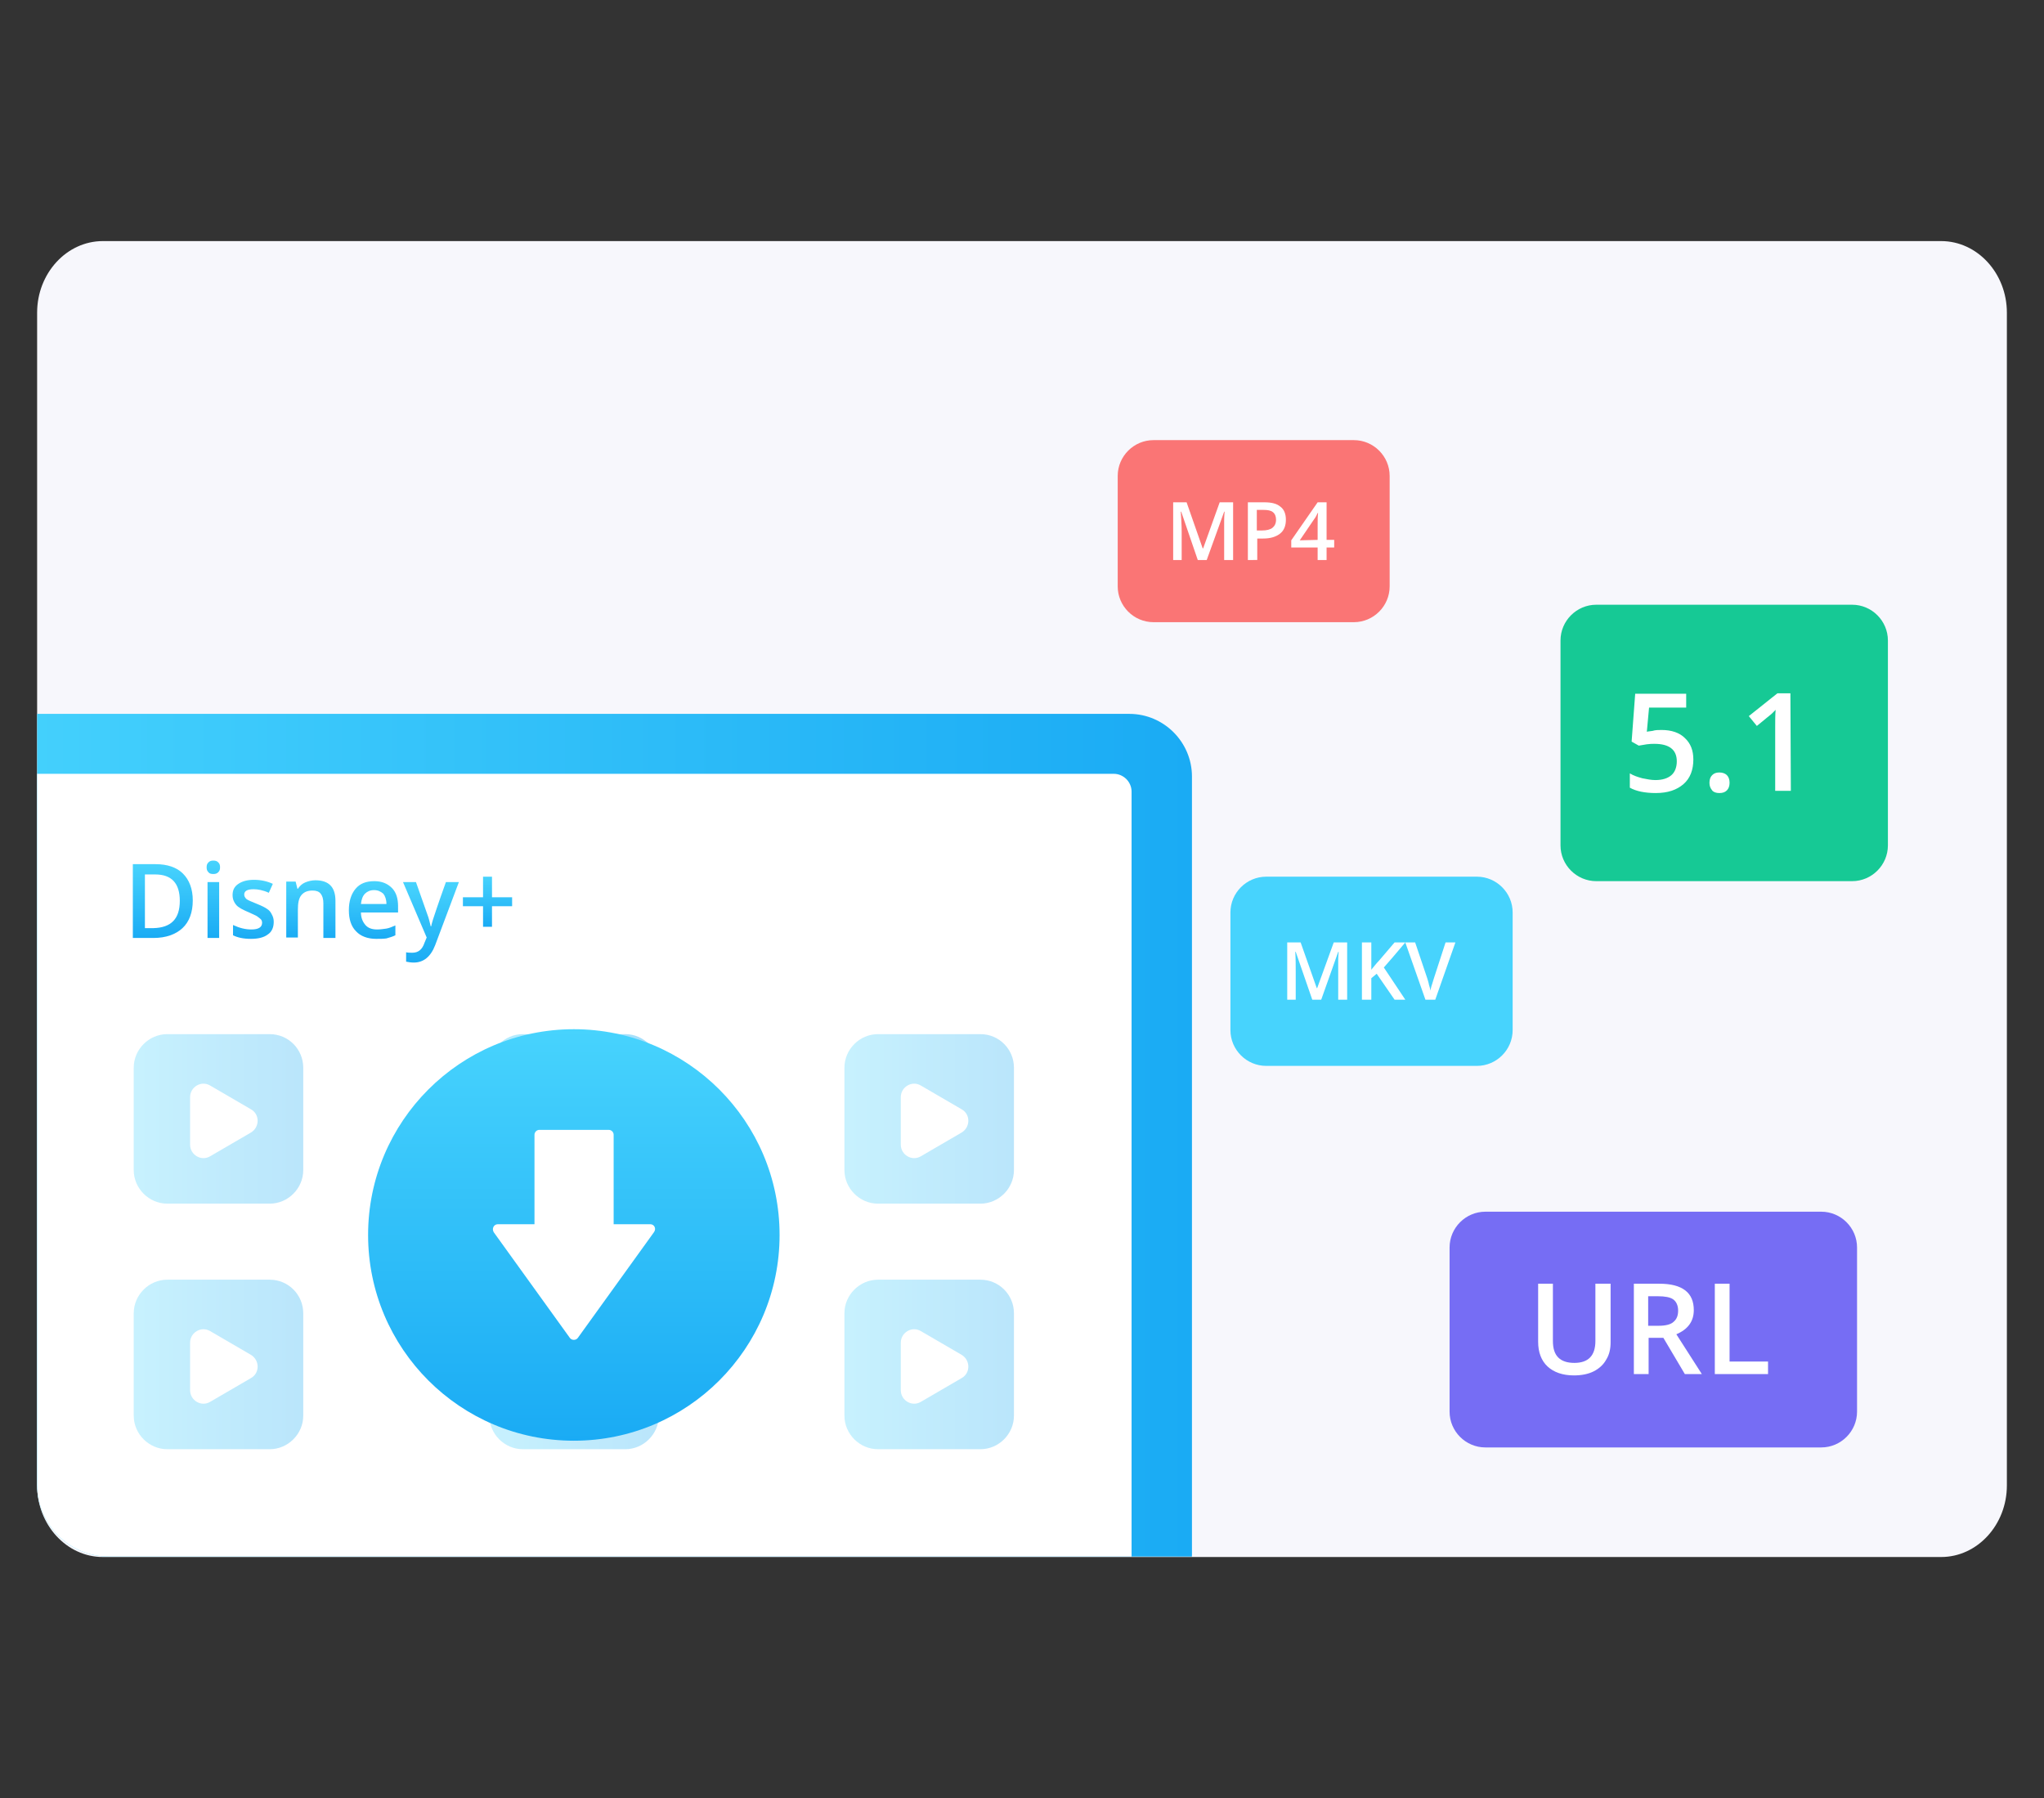 <?xml version="1.0" encoding="utf-8"?>
<!-- Generator: Adobe Illustrator 23.0.1, SVG Export Plug-In . SVG Version: 6.00 Build 0)  -->
<svg version="1.1" id="图层_1" xmlns:v="https://vecta.io/nano"
	 xmlns="http://www.w3.org/2000/svg" xmlns:xlink="http://www.w3.org/1999/xlink" x="0px" y="0px" viewBox="0 0 457 402"
	 style="enable-background:new 0 0 457 402;" xml:space="preserve">
<rect x="0" y="0" width="457" height="402" fill="#333333" stroke="none"/>
<style type="text/css">
	.st0{fill:#F7F7FC;}
	.st1{clip-path:url(#SVGID_2_);}
	.st2{fill:url(#SVGID_3_);}
	.st3{fill:#FFFFFF;}
	.st4{opacity:0.3;fill:url(#SVGID_4_);enable-background:new    ;}
	.st5{opacity:0.4;fill:url(#SVGID_5_);enable-background:new    ;}
	.st6{opacity:0.3;fill:url(#SVGID_6_);enable-background:new    ;}
	.st7{opacity:0.3;fill:url(#SVGID_7_);enable-background:new    ;}
	.st8{opacity:0.3;fill:url(#SVGID_8_);enable-background:new    ;}
	.st9{opacity:0.3;fill:url(#SVGID_9_);enable-background:new    ;}
	.st10{fill:url(#SVGID_10_);}
	.st11{fill:#766DF4;}
	.st12{fill:#FA7575;}
	.st13{fill:#47D3FD;}
	.st14{fill:#16C995;}
	.st15{fill:url(#SVGID_11_);}
	.st16{fill:url(#SVGID_12_);}
	.st17{fill:url(#SVGID_13_);}
	.st18{fill:url(#SVGID_14_);}
	.st19{fill:url(#SVGID_15_);}
	.st20{fill:url(#SVGID_16_);}
	.st21{fill:url(#SVGID_17_);}
</style>
<path class="st0" d="M434,348.1H23c-8.1,0-14.7-7.2-14.7-16V69.9c0-8.8,6.6-16,14.7-16h411c8.1,0,14.7,7.2,14.7,16v262.2
	C448.7,340.9,442.1,348.1,434,348.1z"/>
<g>
	<g>
		<g>
			<defs>
				<path id="SVGID_1_" d="M8.3,147.1h268.3V348H24.3c-8.8,0-16-7.2-16-16C8.3,332,8.3,147.1,8.3,147.1z"/>
			</defs>
			<clipPath id="SVGID_2_">
				<use xlink:href="#SVGID_1_"  style="overflow:visible;"/>
			</clipPath>
			<g class="st1">
				
					<linearGradient id="SVGID_3_" gradientUnits="userSpaceOnUse" x1="-13.9" y1="-61.4" x2="266.5" y2="-61.4" gradientTransform="matrix(1 0 0 1 0 322)">
					<stop  offset="0" style="stop-color:#47D3FD"/>
					<stop  offset="1" style="stop-color:#1AABF4"/>
				</linearGradient>
				<path class="st2" d="M252.5,361.6H0.1c-7.7,0-14-6.3-14-14v-174c0-7.7,6.3-14,14-14h252.4c7.7,0,14,6.3,14,14v174
					C266.5,355.3,260.2,361.6,252.5,361.6z"/>
				<path class="st3" d="M249,354.6H3.6c-2.2,0-4-1.8-4-4V177c0-2.2,1.8-4,4-4H249c2.2,0,4,1.8,4,4v173.6
					C253,352.8,251.2,354.6,249,354.6z"/>
			</g>
		</g>
	</g>
</g>
<g>
	
		<linearGradient id="SVGID_4_" gradientUnits="userSpaceOnUse" x1="29.9" y1="-71.85" x2="67.841" y2="-71.85" gradientTransform="matrix(1 0 0 1 0 322)">
		<stop  offset="0" style="stop-color:#47D3FD"/>
		<stop  offset="1" style="stop-color:#1AABF4"/>
	</linearGradient>
	<path class="st4" d="M60.3,231.2H37.4c-4.1,0-7.5,3.4-7.5,7.5v22.9c0,4.1,3.4,7.5,7.5,7.5h22.9c4.1,0,7.5-3.4,7.5-7.5v-22.9
		C67.8,234.6,64.5,231.2,60.3,231.2z"/>
	<path class="st3" d="M56.1,248l-9.1-5.3c-2-1.2-4.5,0.3-4.5,2.6v10.6c0,2.3,2.5,3.8,4.5,2.6l9.1-5.3C58.1,252,58.1,249.1,56.1,248z
		"/>
</g>
<g>
	
		<linearGradient id="SVGID_5_" gradientUnits="userSpaceOnUse" x1="109.343" y1="-71.85" x2="147.283" y2="-71.85" gradientTransform="matrix(1 0 0 1 0 322)">
		<stop  offset="0" style="stop-color:#47D3FD"/>
		<stop  offset="1" style="stop-color:#1AABF4"/>
	</linearGradient>
	<path class="st5" d="M139.8,231.2h-22.9c-4.1,0-7.5,3.4-7.5,7.5v22.9c0,4.1,3.4,7.5,7.5,7.5h22.9c4.1,0,7.5-3.4,7.5-7.5v-22.9
		C147.3,234.6,143.9,231.2,139.8,231.2z"/>
	<path class="st3" d="M135.6,248l-9.1-5.3c-2-1.2-4.5,0.3-4.5,2.6v10.6c0,2.3,2.5,3.8,4.5,2.6l9.1-5.3
		C137.6,252,137.6,249.1,135.6,248z"/>
</g>
<g>
	
		<linearGradient id="SVGID_6_" gradientUnits="userSpaceOnUse" x1="188.8" y1="-71.85" x2="226.74" y2="-71.85" gradientTransform="matrix(1 0 0 1 0 322)">
		<stop  offset="0" style="stop-color:#47D3FD"/>
		<stop  offset="1" style="stop-color:#1AABF4"/>
	</linearGradient>
	<path class="st6" d="M219.2,231.2h-22.9c-4.1,0-7.5,3.4-7.5,7.5v22.9c0,4.1,3.4,7.5,7.5,7.5h22.9c4.1,0,7.5-3.4,7.5-7.5v-22.9
		C226.7,234.6,223.4,231.2,219.2,231.2z"/>
	<path class="st3" d="M215,248l-9.1-5.3c-2-1.2-4.5,0.3-4.5,2.6v10.6c0,2.3,2.5,3.8,4.5,2.6l9.1-5.3C217,252,217,249.1,215,248z"/>
</g>
<g>
	
		<linearGradient id="SVGID_7_" gradientUnits="userSpaceOnUse" x1="29.9" y1="-16.95" x2="67.841" y2="-16.95" gradientTransform="matrix(1 0 0 1 0 322)">
		<stop  offset="0" style="stop-color:#47D3FD"/>
		<stop  offset="1" style="stop-color:#1AABF4"/>
	</linearGradient>
	<path class="st7" d="M60.3,286.1H37.4c-4.1,0-7.5,3.4-7.5,7.5v22.9c0,4.1,3.4,7.5,7.5,7.5h22.9c4.1,0,7.5-3.4,7.5-7.5v-22.9
		C67.8,289.5,64.5,286.1,60.3,286.1z"/>
	<path class="st3" d="M56.1,302.9l-9.1-5.3c-2-1.2-4.5,0.3-4.5,2.6v10.6c0,2.3,2.5,3.8,4.5,2.6l9.1-5.3
		C58.1,307,58.1,304.1,56.1,302.9z"/>
</g>
<g>
	
		<linearGradient id="SVGID_8_" gradientUnits="userSpaceOnUse" x1="109.343" y1="-16.95" x2="147.283" y2="-16.95" gradientTransform="matrix(1 0 0 1 0 322)">
		<stop  offset="0" style="stop-color:#47D3FD"/>
		<stop  offset="1" style="stop-color:#1AABF4"/>
	</linearGradient>
	<path class="st8" d="M139.8,286.1h-22.9c-4.1,0-7.5,3.4-7.5,7.5v22.9c0,4.1,3.4,7.5,7.5,7.5h22.9c4.1,0,7.5-3.4,7.5-7.5v-22.9
		C147.3,289.5,143.9,286.1,139.8,286.1z"/>
	<path class="st3" d="M135.6,302.9l-9.1-5.3c-2-1.2-4.5,0.3-4.5,2.6v10.6c0,2.3,2.5,3.8,4.5,2.6l9.1-5.3
		C137.6,307,137.6,304.1,135.6,302.9z"/>
</g>
<g>
	
		<linearGradient id="SVGID_9_" gradientUnits="userSpaceOnUse" x1="188.8" y1="-16.95" x2="226.74" y2="-16.95" gradientTransform="matrix(1 0 0 1 0 322)">
		<stop  offset="0" style="stop-color:#47D3FD"/>
		<stop  offset="1" style="stop-color:#1AABF4"/>
	</linearGradient>
	<path class="st9" d="M219.2,286.1h-22.9c-4.1,0-7.5,3.4-7.5,7.5v22.9c0,4.1,3.4,7.5,7.5,7.5h22.9c4.1,0,7.5-3.4,7.5-7.5v-22.9
		C226.7,289.5,223.4,286.1,219.2,286.1z"/>
	<path class="st3" d="M215,302.9l-9.1-5.3c-2-1.2-4.5,0.3-4.5,2.6v10.6c0,2.3,2.5,3.8,4.5,2.6l9.1-5.3C217,307,217,304.1,215,302.9z
		"/>
</g>
<linearGradient id="SVGID_10_" gradientUnits="userSpaceOnUse" x1="128.3" y1="-91.9" x2="128.3" y2="0.1" gradientTransform="matrix(1 0 0 1 0 322)">
	<stop  offset="0" style="stop-color:#47D3FD"/>
	<stop  offset="1" style="stop-color:#1AABF4"/>
</linearGradient>
<circle class="st10" cx="128.3" cy="276.1" r="46"/>
<path class="st3" d="M145.4,273.7h-8.2v-20c0-0.6-0.5-1.1-1.1-1.1h-15.5c-0.6,0-1.1,0.5-1.1,1.1v20h-8.2c-0.9,0-1.4,1-0.9,1.8
	l17,23.6c0.4,0.6,1.4,0.6,1.8,0l17-23.6C146.8,274.7,146.3,273.7,145.4,273.7z"/>
<g>
	<g>
		<path class="st11" d="M407.2,323.6h-75.1c-4.4,0-8-3.6-8-8v-36.7c0-4.4,3.6-8,8-8h75.1c4.4,0,8,3.6,8,8v36.7
			C415.2,320,411.6,323.6,407.2,323.6z"/>
	</g>
</g>
<g>
	<g>
		<path class="st12" d="M302.7,139.1h-44.8c-4.4,0-8-3.6-8-8v-24.7c0-4.4,3.6-8,8-8h44.8c4.4,0,8,3.6,8,8v24.7
			C310.7,135.5,307.1,139.1,302.7,139.1z"/>
	</g>
</g>
<g>
	<g>
		<path class="st13" d="M330.2,238.3h-47.1c-4.4,0-8-3.6-8-8V204c0-4.4,3.6-8,8-8h47.1c4.4,0,8,3.6,8,8v26.3
			C338.2,234.7,334.6,238.3,330.2,238.3z"/>
	</g>
</g>
<g>
	<g>
		<path class="st14" d="M414.1,197h-57.2c-4.4,0-8-3.6-8-8v-45.8c0-4.4,3.6-8,8-8h57.2c4.4,0,8,3.6,8,8V189
			C422.1,193.4,418.5,197,414.1,197z"/>
	</g>
</g>
<g>
	<path class="st3" d="M267.8,125.2l-3.7-10.8H264c0.1,1.6,0.2,3.1,0.2,4.5v6.3h-1.9v-12.9h3l3.6,10.3h0.1l3.7-10.3h3v12.9h-2v-6.4
		c0-0.6,0-1.5,0-2.5s0.1-1.7,0.1-1.9h-0.1l-3.9,10.8H267.8L267.8,125.2z"/>
	<path class="st3" d="M287.5,116.2c0,1.3-0.4,2.4-1.3,3.1s-2.1,1.1-3.8,1.1h-1.3v4.8H279v-12.9h3.7c1.6,0,2.8,0.3,3.6,1
		C287.1,113.9,287.5,114.9,287.5,116.2z M281,118.6h1.1c1.1,0,1.9-0.2,2.4-0.6s0.8-1,0.8-1.8c0-0.7-0.2-1.3-0.7-1.7
		s-1.2-0.5-2.1-0.5H281V118.6L281,118.6z"/>
	<path class="st3" d="M298.3,122.4h-1.7v2.8h-2v-2.8h-5.9v-1.6l5.9-8.5h2v8.4h1.7V122.4z M294.6,120.7v-3.2c0-1.2,0-2.1,0.1-2.8
		h-0.1c-0.2,0.4-0.4,0.9-0.8,1.4l-3.2,4.7L294.6,120.7L294.6,120.7z"/>
</g>
<g>
	<path class="st3" d="M293.4,223.5l-3.7-10.7h-0.1c0.1,1.6,0.1,3.1,0.1,4.5v6.2h-1.9v-12.8h3l3.6,10.2h0.1l3.7-10.2h3v12.8h-2v-6.3
		c0-0.6,0-1.5,0-2.5s0.1-1.6,0.1-1.9h-0.1l-3.8,10.7H293.4z"/>
	<path class="st3" d="M314.2,223.5h-2.4l-4-5.8l-1.2,1v4.8h-2.1v-12.8h2.1v6.1c0.6-0.7,1.1-1.4,1.7-2l3.5-4.1h2.4
		c-2.2,2.6-3.8,4.5-4.8,5.6L314.2,223.5z"/>
	<path class="st3" d="M323.2,210.7h2.2l-4.5,12.8h-2.2l-4.5-12.8h2.2l2.7,8c0.1,0.4,0.3,0.9,0.4,1.5c0.2,0.6,0.3,1,0.3,1.3
		c0.1-0.4,0.2-1,0.4-1.5c0.2-0.6,0.3-1,0.4-1.3L323.2,210.7z"/>
</g>
<g>
	
		<linearGradient id="SVGID_11_" gradientUnits="userSpaceOnUse" x1="36.4" y1="-128.8" x2="36.4" y2="-112.3" gradientTransform="matrix(1 0 0 1 0 322)">
		<stop  offset="0" style="stop-color:#47D3FD"/>
		<stop  offset="1" style="stop-color:#1AABF4"/>
	</linearGradient>
	<path class="st15" d="M43.1,201.3c0,2.7-0.8,4.8-2.3,6.2s-3.7,2.2-6.5,2.2h-4.6v-16.5h5.1c2.6,0,4.7,0.7,6.1,2.1
		S43.1,198.7,43.1,201.3z M40.2,201.4c0-3.9-1.8-5.9-5.5-5.9h-2.3v12h1.9C38.3,207.4,40.2,205.4,40.2,201.4z"/>
	
		<linearGradient id="SVGID_12_" gradientUnits="userSpaceOnUse" x1="47.7" y1="-129.556" x2="47.7" y2="-112.305" gradientTransform="matrix(1 0 0 1 0 322)">
		<stop  offset="0" style="stop-color:#47D3FD"/>
		<stop  offset="1" style="stop-color:#1AABF4"/>
	</linearGradient>
	<path class="st16" d="M46.2,193.9c0-0.5,0.1-0.8,0.4-1.1s0.6-0.4,1.1-0.4s0.8,0.1,1.1,0.4c0.3,0.3,0.4,0.6,0.4,1.1
		s-0.1,0.8-0.4,1.1s-0.6,0.4-1.1,0.4s-0.9-0.1-1.1-0.4C46.3,194.7,46.2,194.4,46.2,193.9z M49,209.7h-2.6v-12.5H49V209.7z"/>
	
		<linearGradient id="SVGID_13_" gradientUnits="userSpaceOnUse" x1="56.6" y1="-125.001" x2="56.6" y2="-112.08" gradientTransform="matrix(1 0 0 1 0 322)">
		<stop  offset="0" style="stop-color:#47D3FD"/>
		<stop  offset="1" style="stop-color:#1AABF4"/>
	</linearGradient>
	<path class="st17" d="M61.2,206.1c0,1.2-0.4,2.2-1.3,2.8c-0.9,0.7-2.2,1-3.8,1c-1.7,0-3-0.3-4-0.8v-2.3c1.5,0.7,2.8,1,4.1,1
		c1.6,0,2.4-0.5,2.4-1.5c0-0.3-0.1-0.6-0.3-0.8s-0.5-0.4-0.9-0.7c-0.4-0.2-1-0.5-1.7-0.8c-1.4-0.6-2.4-1.1-2.9-1.7
		c-0.5-0.6-0.8-1.3-0.8-2.2c0-1.1,0.4-1.9,1.3-2.5s2-0.9,3.5-0.9s2.9,0.3,4.2,0.9l-0.9,2c-1.3-0.6-2.5-0.8-3.4-0.8
		c-1.4,0-2.1,0.4-2.1,1.2c0,0.4,0.2,0.7,0.5,1c0.4,0.3,1.2,0.6,2.4,1.1c1,0.4,1.8,0.8,2.2,1.1c0.5,0.3,0.8,0.7,1,1.1
		C61.1,205,61.2,205.5,61.2,206.1z"/>
	
		<linearGradient id="SVGID_14_" gradientUnits="userSpaceOnUse" x1="69.5" y1="-125.001" x2="69.5" y2="-112.305" gradientTransform="matrix(1 0 0 1 0 322)">
		<stop  offset="0" style="stop-color:#47D3FD"/>
		<stop  offset="1" style="stop-color:#1AABF4"/>
	</linearGradient>
	<path class="st18" d="M75,209.7h-2.7V202c0-1-0.2-1.7-0.6-2.2s-1-0.7-1.8-0.7c-1.1,0-1.9,0.3-2.5,1s-0.8,1.8-0.8,3.3v6.2H64v-12.5
		h2.1l0.4,1.6h0.1c0.4-0.6,0.9-1.1,1.6-1.4c0.7-0.3,1.5-0.5,2.3-0.5c3,0,4.5,1.5,4.5,4.6V209.7z"/>
	
		<linearGradient id="SVGID_15_" gradientUnits="userSpaceOnUse" x1="83.5" y1="-125" x2="83.5" y2="-112.079" gradientTransform="matrix(1 0 0 1 0 322)">
		<stop  offset="0" style="stop-color:#47D3FD"/>
		<stop  offset="1" style="stop-color:#1AABF4"/>
	</linearGradient>
	<path class="st19" d="M84.1,209.9c-1.9,0-3.5-0.6-4.5-1.7c-1.1-1.1-1.6-2.7-1.6-4.7s0.5-3.6,1.5-4.8s2.4-1.7,4.2-1.7
		c1.6,0,2.9,0.5,3.9,1.5s1.4,2.4,1.4,4.1v1.4h-8.3c0,1.2,0.4,2.1,1,2.8s1.5,1,2.6,1c0.7,0,1.4-0.1,2.1-0.2c0.6-0.1,1.3-0.4,2-0.7
		v2.2c-0.6,0.3-1.3,0.5-2,0.7C85.7,209.9,85,209.9,84.1,209.9z M83.6,199c-0.8,0-1.5,0.3-2,0.8s-0.8,1.3-0.9,2.3h5.7
		c0-1-0.3-1.8-0.7-2.3C85.1,199.3,84.5,199,83.6,199z"/>
	
		<linearGradient id="SVGID_16_" gradientUnits="userSpaceOnUse" x1="96.35" y1="-124.775" x2="96.35" y2="-106.775" gradientTransform="matrix(1 0 0 1 0 322)">
		<stop  offset="0" style="stop-color:#47D3FD"/>
		<stop  offset="1" style="stop-color:#1AABF4"/>
	</linearGradient>
	<path class="st20" d="M90.1,197.2H93l2.5,7.1c0.4,1,0.6,2,0.8,2.8h0.1c0.1-0.4,0.2-0.9,0.4-1.5s1.1-3.4,2.9-8.4h2.9l-5.3,14.1
		c-1,2.6-2.6,3.9-4.8,3.9c-0.6,0-1.2-0.1-1.7-0.2v-2.1c0.4,0.1,0.9,0.1,1.4,0.1c1.3,0,2.2-0.7,2.7-2.2l0.5-1.2L90.1,197.2z"/>
	
		<linearGradient id="SVGID_17_" gradientUnits="userSpaceOnUse" x1="109" y1="-126.05" x2="109" y2="-114.865" gradientTransform="matrix(1 0 0 1 0 322)">
		<stop  offset="0" style="stop-color:#47D3FD"/>
		<stop  offset="1" style="stop-color:#1AABF4"/>
	</linearGradient>
	<path class="st21" d="M108,202.6h-4.5v-2h4.5V196h2v4.6h4.5v2H110v4.6h-2V202.6z"/>
</g>
<g>
	<path class="st3" d="M371.5,163.2c2.2,0,4,0.6,5.2,1.8c1.3,1.2,1.9,2.8,1.9,4.8c0,2.3-0.7,4.2-2.2,5.5s-3.5,2-6.2,2
		c-2.4,0-4.4-0.4-5.8-1.2v-3.2c0.8,0.5,1.7,0.8,2.8,1.1c1,0.2,2,0.4,2.9,0.4c1.6,0,2.8-0.4,3.6-1.1c0.8-0.7,1.2-1.8,1.2-3.1
		c0-2.6-1.7-3.9-5-3.9c-0.5,0-1,0-1.7,0.1s-1.3,0.2-1.8,0.3l-1.6-0.9l0.8-10.7H377v3.1h-8.3l-0.5,5.4c0.3-0.1,0.8-0.1,1.3-0.2
		C370.1,163.2,370.8,163.2,371.5,163.2z"/>
	<path class="st3" d="M382.2,175c0-0.7,0.2-1.3,0.6-1.7s0.9-0.6,1.6-0.6s1.3,0.2,1.7,0.6c0.4,0.4,0.6,1,0.6,1.7s-0.2,1.3-0.6,1.7
		s-0.9,0.6-1.7,0.6c-0.7,0-1.3-0.2-1.6-0.6C382.4,176.2,382.2,175.7,382.2,175z"/>
	<path class="st3" d="M400.4,176.8h-3.5v-14.1c0-1.7,0-3,0.1-4c-0.2,0.2-0.5,0.5-0.8,0.8s-1.5,1.2-3.4,2.8l-1.8-2.2l6.4-5.1h2.9
		L400.4,176.8L400.4,176.8z"/>
</g>
<g>
	<path class="st3" d="M360.1,287v13.1c0,1.5-0.3,2.8-1,3.9c-0.6,1.1-1.6,2-2.8,2.6c-1.2,0.6-2.7,0.9-4.4,0.9c-2.5,0-4.5-0.7-5.9-2
		s-2.1-3.2-2.1-5.5v-13h3.3v12.8c0,1.7,0.4,2.9,1.2,3.7c0.8,0.8,2,1.2,3.6,1.2c3.1,0,4.7-1.6,4.7-4.9V287H360.1L360.1,287z"/>
	<path class="st3" d="M368.6,299.1v8.1h-3.3V287h5.7c2.6,0,4.5,0.5,5.8,1.5s1.9,2.5,1.9,4.4c0,2.5-1.3,4.3-3.9,5.4l5.7,8.9h-3.8
		l-4.8-8.1L368.6,299.1L368.6,299.1z M368.6,296.4h2.3c1.5,0,2.7-0.3,3.3-0.9c0.7-0.6,1-1.4,1-2.5s-0.4-2-1.1-2.5s-1.9-0.7-3.4-0.7
		h-2.2v6.6H368.6z"/>
	<path class="st3" d="M383.4,307.2V287h3.3v17.4h8.6v2.8L383.4,307.2L383.4,307.2z"/>
</g>
</svg>
